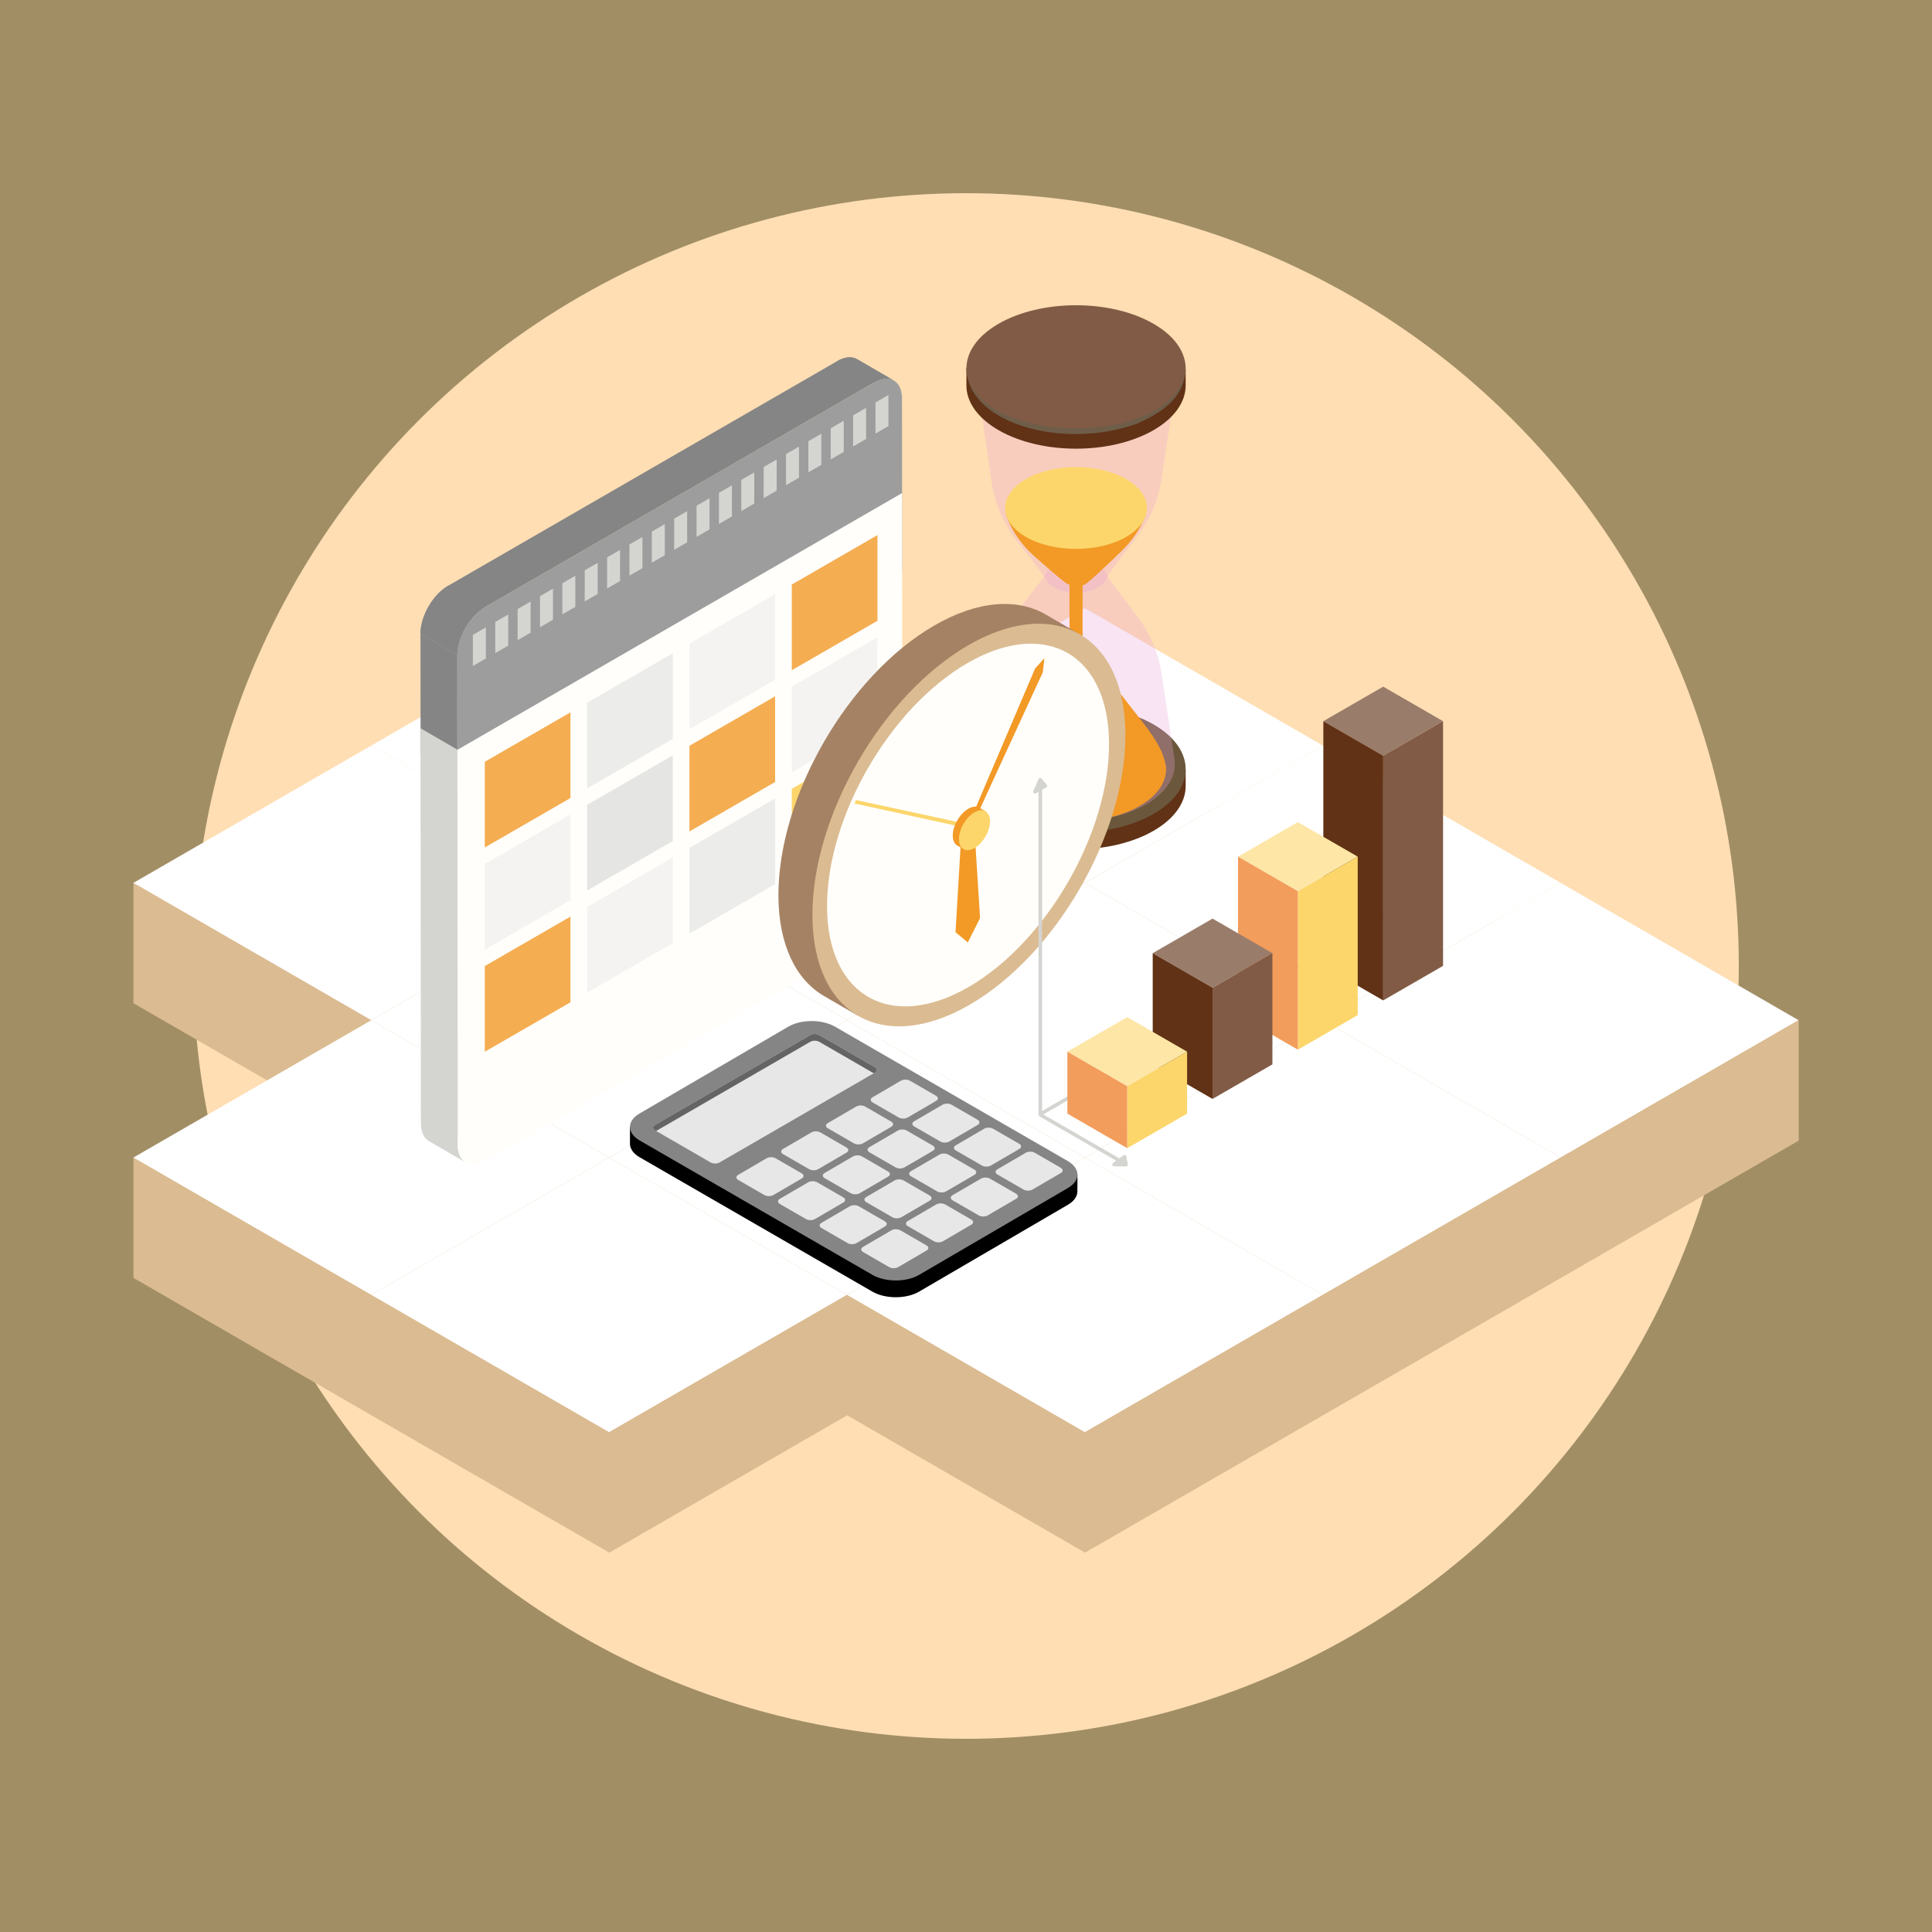<?xml version="1.0" encoding="utf-8"?>
<!-- Generator: Adobe Illustrator 16.0.0, SVG Export Plug-In . SVG Version: 6.00 Build 0)  -->
<!DOCTYPE svg PUBLIC "-//W3C//DTD SVG 1.1//EN" "http://www.w3.org/Graphics/SVG/1.1/DTD/svg11.dtd">
<svg version="1.1" id="圖層_1" xmlns="http://www.w3.org/2000/svg" xmlns:xlink="http://www.w3.org/1999/xlink" x="0px" y="0px"
	 width="225px" height="225px" viewBox="0 0 225 225" enable-background="new 0 0 225 225" xml:space="preserve">
<rect x="0" y="0" width="225" height="225" fill="#333333" stroke="none"/>
<g>
	<g>
		<rect opacity="0.7" fill="#D2B67B" width="225" height="225"/>
		<circle fill="#FFDEB3" cx="112.5" cy="112.5" r="90"/>
	</g>
	<g>
		<g>
			<path fill="#DBBB91" d="M154.053,100.84l-27.701-15.994L98.648,100.84L70.945,84.846l-55.404,17.972v14.017l27.702,15.994
				l-27.702,1.978v14.017c5.854,3.38,49.531,28.597,55.404,31.988l27.703-15.994l27.704,15.994
				c5.027-2.903,78.812-45.503,83.107-47.982v-14.016L154.053,100.84z"/>
			<polygon fill="#FFFFFF" points="98.648,86.823 126.352,70.83 154.053,86.823 126.352,102.817 			"/>
			<polygon fill="#FFFFFF" points="126.352,102.817 154.053,86.823 181.756,102.817 154.053,118.812 			"/>
			<polygon fill="#FFFFFF" points="43.243,118.812 70.945,102.817 98.648,118.812 70.945,134.806 			"/>
			<polygon fill="#FFFFFF" points="15.541,102.817 43.243,86.823 70.945,102.817 43.243,118.812 			"/>
			<polygon fill="#FFFFFF" points="70.945,134.806 98.648,118.812 126.352,134.806 98.648,150.8 			"/>
			<polygon fill="#FFFFFF" points="126.352,134.806 154.053,118.812 181.756,134.806 154.053,150.8 			"/>
			<polygon fill="#FFFFFF" points="70.945,102.817 98.648,86.823 126.352,102.817 98.648,118.812 			"/>
			<polygon fill="#FFFFFF" points="15.541,134.806 43.243,118.812 70.945,134.806 43.243,150.8 			"/>
			<polygon fill="#FFFFFF" points="43.243,150.8 70.945,134.806 98.648,150.8 70.945,166.795 			"/>
			<polygon fill="#FFFFFF" points="98.648,118.812 126.352,102.817 154.053,118.812 126.352,134.806 			"/>
			<polygon fill="#FFFFFF" points="43.243,86.823 70.945,70.83 98.648,86.823 70.945,102.817 			"/>
			<polygon fill="#FFFFFF" points="154.053,118.812 181.756,102.817 209.459,118.812 181.756,134.806 			"/>
			<polygon fill="#FFFFFF" points="98.648,150.8 126.352,134.806 154.053,150.8 126.352,166.795 			"/>
			<polygon fill="#DBBB91" points="70.945,166.795 70.945,180.811 98.648,164.816 98.648,150.8 			"/>
			<polygon fill="#DBBB91" points="126.352,166.795 126.352,180.811 209.459,132.828 209.459,118.812 			"/>
		</g>
	</g>
	<g>
		<g id="_x37__1_">
			<g>
				<g>
					<g id="Axonometric_Cylinder_11_">
						<path fill="#613216" d="M112.547,89.51v1.961c-0.03,1.91,1.217,3.824,3.739,5.281c4.986,2.879,13.072,2.879,18.057,0
							c2.463-1.422,3.711-3.281,3.74-5.145v-1.961L112.547,89.51z"/>
						<path id="Cylinder_face_10_" fill="#6B573C" d="M134.342,94.791c2.182-1.259,3.41-2.862,3.682-4.507
							c0.352-2.114-0.875-4.299-3.682-5.918c-4.984-2.879-13.07-2.879-18.057,0c-3.067,1.771-4.247,4.219-3.542,6.51
							c0.443,1.434,1.624,2.807,3.542,3.915C121.272,97.669,129.358,97.669,134.342,94.791z"/>
					</g>
					<path opacity="0.3" fill="#E8A3D7" d="M136.77,88.354c0.316,1.906-0.789,3.876-3.316,5.335c-4.496,2.595-11.781,2.595-16.277,0
						c-2.764-1.596-3.829-3.802-3.191-5.869c0.193-0.63,0.96-5.916,1.49-9.666c0.352-2.474,1.338-4.813,2.865-6.79l3.037-3.931
						c0.188-0.244,0.338-0.512,0.498-0.776c0.279-0.47,0.857-0.893,1.73-1.173c1.084-0.348,2.262-0.354,3.35-0.021
						c1,0.309,1.627,0.8,1.875,1.338c0.123,0.266,0.25,0.531,0.426,0.765l3.271,4.341c1.445,1.917,2.389,4.163,2.744,6.538
						C135.833,82.188,136.645,87.595,136.77,88.354z"/>
					<path opacity="0.3" fill="#E8A3D7" d="M133.454,40.562c-4.496-2.595-11.781-2.595-16.277,0
						c-2.764,1.596-3.829,3.802-3.191,5.867c0.193,0.633,0.96,5.918,1.49,9.666c0.352,2.475,1.338,4.814,2.865,6.791l3.037,3.93
						c0.188,0.244,0.338,0.512,0.498,0.776c0.279,0.469,0.857,0.893,1.73,1.173c1.084,0.348,2.262,0.356,3.35,0.021
						c1-0.307,1.627-0.799,1.875-1.338c0.123-0.266,0.25-0.531,0.426-0.765l3.271-4.341c1.445-1.917,2.389-4.164,2.744-6.538
						c0.561-3.742,1.373-9.15,1.498-9.909C137.086,43.991,135.981,42.021,133.454,40.562z M126.918,67.206
						c-0.035,0.208-0.191,0.41-0.467,0.569c-0.627,0.363-1.646,0.363-2.275,0c-0.242-0.141-0.391-0.313-0.447-0.495
						c-0.09-0.289,0.061-0.598,0.447-0.821c0.629-0.363,1.648-0.363,2.275,0C126.807,66.664,126.961,66.938,126.918,67.206z"/>
					<path fill="#F29926" d="M117.159,59.94c0.004,0.012,0.008,0.026,0.012,0.039c0.654,1.868,1.834,3.505,3.311,4.822
						c1.309,1.165,3.062,2.675,3.479,2.973c0.949,0.675,1.906,0.684,2.658,0.108c0.49-0.377,2.592-2.334,3.939-3.645
						c1.244-1.209,2.264-2.645,2.885-4.266l0.014-0.032H117.159z"/>
					<g id="Axonometric_Cylinder_7_">
						<path fill="#613216" d="M112.547,42.852v1.961c-0.03,1.909,1.217,3.824,3.739,5.281c4.986,2.879,13.072,2.879,18.057,0
							c2.463-1.422,3.711-3.28,3.74-5.145v-1.96L112.547,42.852z"/>
						<path id="Cylinder_face_90_" fill="#815B45" d="M134.342,48.133c2.182-1.259,3.41-2.861,3.682-4.506
							c0.352-2.115-0.875-4.301-3.682-5.919c-4.984-2.879-13.07-2.879-18.057,0c-3.067,1.77-4.247,4.218-3.542,6.509
							c0.443,1.434,1.624,2.808,3.542,3.916C121.272,51.012,129.358,51.012,134.342,48.133z"/>
						<path fill="#6E5E49" d="M112.744,44.217c1.328,5.245,11.262,8.119,19.674,5.124c2.725-1.226,5.154-2.764,5.605-5.714
							C135.844,51.871,115.569,51.854,112.744,44.217z"/>
					</g>
				</g>
				<path id="Cylinder_face_9_" fill="#F29926" d="M132.731,93.861c1.793-1.035,2.801-2.351,3.025-3.703
					c0.031-0.192,0.047-0.386,0.047-0.58c0-0.508-0.164-1.141-0.453-1.855c-0.764-1.891-2.395-3.731-4.131-5.989
					c-2.518-3.272-5.258-6.733-5.904-6.733c-0.836,0-6.844,7.912-8.762,10.737c-1.084,1.6-1.729,2.048-1.729,3.839
					c0,0.357,0.055,0.714,0.162,1.066c0.363,1.178,1.334,2.306,2.91,3.217C121.995,96.226,128.635,96.226,132.731,93.861z"/>
				<path id="Cylinder_face_8_" fill="#FCD66B" d="M131.151,62.532c1.41-0.814,2.203-1.85,2.379-2.912
					c0.229-1.367-0.566-2.78-2.379-3.827c-3.225-1.86-8.449-1.86-11.672,0c-1.982,1.145-2.746,2.727-2.289,4.208
					c0.285,0.927,1.049,1.815,2.289,2.531C122.702,64.394,127.926,64.394,131.151,62.532z"/>
				<rect x="124.555" y="66.826" fill="#F29926" width="1.52" height="9.889"/>
			</g>
		</g>
		<g>
			<g>
				<g enable-background="new    ">
					<polygon fill="#858585" points="53.263,76.299 48.97,73.804 48.98,87.831 53.272,89.279 					"/>
					<path fill="#858585" d="M99.81,41.826c-0.59-0.342-1.407-0.293-2.309,0.227L52.202,68.207c-1.79,1.033-3.238,3.537-3.232,5.598
						l4.293,2.495c-0.006-2.062,1.442-4.565,3.231-5.598l45.3-26.154c0.901-0.52,1.719-0.568,2.308-0.226L99.81,41.826z"/>
					<path fill="#858585" d="M99.81,41.826c-0.59-0.343-1.407-0.293-2.309,0.227l4.293,2.494c0.901-0.52,1.719-0.568,2.308-0.226
						L99.81,41.826z"/>
					<path fill="#858585" d="M52.202,68.207c-1.79,1.033-3.238,3.537-3.232,5.598l4.293,2.495c-0.006-2.062,1.442-4.565,3.231-5.598
						L52.202,68.207z"/>
					<path fill="#9D9D9D" d="M105.047,46.401c-0.006-2.062-1.464-2.887-3.253-1.854l-45.3,26.154
						c-1.789,1.033-3.237,3.537-3.231,5.598l0.011,15.358l51.789-25.339L105.047,46.401z"/>
				</g>
				<g>
					<g>
						<polygon fill="#D4D4D1" points="103.471,49.621 101.958,50.493 101.958,46.868 103.471,45.996 						"/>
					</g>
					<g>
						<polygon fill="#D4D4D1" points="100.865,51.125 99.354,51.998 99.354,48.373 100.865,47.499 						"/>
					</g>
					<g>
						<polygon fill="#D4D4D1" points="98.262,52.628 96.748,53.502 96.748,49.876 98.262,49.003 						"/>
					</g>
					<g>
						<polygon fill="#D4D4D1" points="95.656,54.133 94.144,55.005 94.144,51.38 95.656,50.507 						"/>
					</g>
					<g>
						<polygon fill="#D4D4D1" points="93.051,55.636 91.539,56.509 91.539,52.885 93.051,52.011 						"/>
					</g>
					<g>
						<polygon fill="#D4D4D1" points="90.447,57.14 88.935,58.013 88.935,54.387 90.447,53.514 						"/>
					</g>
					<g>
						<polygon fill="#D4D4D1" points="87.842,58.644 86.33,59.518 86.33,55.892 87.842,55.019 						"/>
					</g>
					<g>
						<polygon fill="#D4D4D1" points="85.238,60.148 83.725,61.021 83.725,57.395 85.238,56.522 						"/>
					</g>
					<g>
						<polygon fill="#D4D4D1" points="82.633,61.651 81.12,62.524 81.12,58.899 82.633,58.026 						"/>
					</g>
					<g>
						<polygon fill="#D4D4D1" points="80.027,63.155 78.515,64.029 78.515,60.403 80.027,59.53 						"/>
					</g>
					<g>
						<polygon fill="#D4D4D1" points="77.424,64.659 75.911,65.533 75.911,61.907 77.424,61.033 						"/>
					</g>
					<g>
						<polygon fill="#D4D4D1" points="74.817,66.163 73.306,67.037 73.306,63.411 74.817,62.538 						"/>
					</g>
					<g>
						<polygon fill="#D4D4D1" points="72.213,67.667 70.701,68.54 70.701,64.915 72.213,64.042 						"/>
					</g>
					<g>
						<polygon fill="#D4D4D1" points="69.608,69.17 68.096,70.044 68.096,66.418 69.608,65.545 						"/>
					</g>
					<g>
						<polygon fill="#D4D4D1" points="67.004,70.675 65.491,71.548 65.491,67.922 67.004,67.049 						"/>
					</g>
					<g>
						<polygon fill="#D4D4D1" points="64.399,72.178 62.887,73.053 62.887,69.426 64.399,68.553 						"/>
					</g>
					<g>
						<polygon fill="#D4D4D1" points="61.794,73.683 60.282,74.556 60.282,70.929 61.794,70.057 						"/>
					</g>
					<g>
						<polygon fill="#D4D4D1" points="59.189,75.186 57.678,76.06 57.678,72.434 59.189,71.561 						"/>
					</g>
					<g>
						<polygon fill="#D4D4D1" points="56.585,76.69 55.072,77.563 55.072,73.938 56.585,73.065 						"/>
					</g>
				</g>
			</g>
			<g>
				<path fill="#D4D4D1" d="M53.311,133.32l1.672-45.02l-6.013-3.488l0.049,46.012c0.003,1.021,0.362,1.737,0.943,2.075l4.293,2.494
					C53.675,135.058,53.314,134.341,53.311,133.32z"/>
				<path fill="#FFFEFA" d="M53.311,133.32c0.006,2.057,1.465,2.881,3.254,1.848l45.3-26.153c1.788-1.032,3.237-3.537,3.231-5.592
					l-0.041-45.999L53.271,87.322L53.311,133.32z"/>
			</g>
			<g>
				<g>
					<polygon fill="#F5AD51" points="66.436,92.937 56.456,98.698 56.456,88.719 66.436,82.958 					"/>
					<polygon opacity="0.4" fill="#E5E5E3" points="66.436,104.831 56.456,110.593 56.456,100.613 66.436,94.852 					"/>
					<polygon fill="#F5AD51" points="66.436,116.726 56.456,122.486 56.456,112.507 66.436,106.747 					"/>
				</g>
				<g>
					<polygon opacity="0.7" fill="#E5E5E3" points="78.354,86.056 68.376,91.817 68.376,81.838 78.354,76.078 					"/>
					<polygon fill="#E5E5E3" points="78.354,97.949 68.376,103.711 68.376,93.732 78.354,87.971 					"/>
					<polygon opacity="0.4" fill="#E5E5E3" points="78.354,109.845 68.376,115.605 68.376,105.626 78.354,99.865 					"/>
				</g>
				<g>
					<polygon opacity="0.4" fill="#E5E5E3" points="90.271,79.175 80.294,84.936 80.294,74.958 90.271,69.196 					"/>
					<polygon fill="#F5AD51" points="90.271,91.068 80.294,96.83 80.294,86.852 90.271,81.091 					"/>
					<polygon opacity="0.7" fill="#E5E5E3" points="90.271,102.963 80.294,108.724 80.294,98.746 90.271,92.984 					"/>
				</g>
				<g>
					<polygon fill="#F5AD51" points="102.19,72.294 92.212,78.054 92.212,68.076 102.19,62.314 					"/>
					<polygon opacity="0.4" fill="#E5E5E3" points="102.19,84.188 92.212,89.949 92.212,79.97 102.19,74.208 					"/>
					<polygon fill="#FCD66B" points="102.19,96.082 92.212,101.843 92.212,91.865 102.19,86.103 					"/>
				</g>
			</g>
		</g>
		<g>
			<g>
				<path fill="#A68264" d="M121.792,71.567c-3.314-1.926-7.905-1.654-12.969,1.27c-10.069,5.814-18.201,19.901-18.168,31.472
					c0.017,5.746,2.045,9.791,5.316,11.692l3.959,2.3l25.819-44.433L121.792,71.567z"/>
				<path fill="#DBBB91" d="M112.78,75.137c4.404-2.543,8.449-3.08,11.607-1.911c4.062,1.503,6.662,5.827,6.68,12.335
					c0.033,11.566-8.102,25.656-18.167,31.467c-10.069,5.813-18.254,1.146-18.286-10.42C94.58,95.038,102.711,80.95,112.78,75.137z"
					/>
				<path fill="#FFFEFA" d="M112.683,77.213c3.968-2.29,7.611-2.774,10.457-1.722c3.66,1.354,6,5.25,6.018,11.113
					c0.029,10.42-7.299,23.114-16.367,28.349c-9.071,5.237-16.444,1.031-16.474-9.388C96.287,95.142,103.612,82.45,112.683,77.213z"
					/>
			</g>
			<g>
				<polygon fill="#F29926" points="114.138,106.917 113.448,96.029 111.969,96.883 111.28,108.566 112.709,109.753 				"/>
				<polygon fill="#F29926" points="120.549,77.848 112.834,95.935 113.329,95.94 121.442,78.299 121.629,76.657 				"/>
				<polygon fill="#FCD66B" points="99.53,93.578 112.615,96.437 112.836,96.012 99.688,93.173 				"/>
			</g>
		</g>
		<g>
			<g>
				<g>
					<g>
						<path d="M73.368,131.238l-0.005,1.953c-0.002,0.573,0.377,1.149,1.137,1.588l27.096,15.643
							c1.509,0.871,3.941,0.871,5.433,0.005l17.326-10.112c0.744-0.434,1.117-0.998,1.119-1.564l0.006-1.954L73.368,131.238z"/>
						<g>
							<path fill="#858585" d="M124.342,135.209c1.508,0.871,1.518,2.281,0.018,3.152l-17.326,10.112
								c-1.492,0.867-3.925,0.867-5.434-0.005l-27.095-15.643c-1.509-0.871-1.516-2.281-0.024-3.146l17.325-10.113
								c1.498-0.871,3.932-0.871,5.439,0L124.342,135.209z"/>
						</g>
					</g>
				</g>
				<g>
					<g>
						<g>
							<path fill="#858585" d="M101.407,128.084l-0.001,0.374c0,0.108,0.071,0.219,0.217,0.304l3.041,1.754
								c0.288,0.167,0.753,0.167,1.037,0.001l3.307-1.929c0.143-0.084,0.214-0.191,0.214-0.3l0.002-0.373L101.407,128.084z"/>
							<g>
								<path fill="#E7E7E7" d="M109.006,127.613c0.288,0.166,0.29,0.435,0.003,0.602l-3.307,1.93c-0.284,0.165-0.749,0.165-1.037,0
									l-3.04-1.758c-0.289-0.166-0.29-0.435-0.006-0.6l3.307-1.931c0.287-0.166,0.751-0.166,1.039,0L109.006,127.613z"/>
							</g>
						</g>
						<g>
							<path fill="#858585" d="M96.192,131.096l-0.001,0.372c-0.001,0.11,0.072,0.22,0.217,0.304l3.041,1.756
								c0.288,0.166,0.753,0.166,1.037,0l3.308-1.93c0.142-0.083,0.213-0.19,0.214-0.299v-0.373L96.192,131.096z"/>
							<g>
								<path fill="#E7E7E7" d="M103.791,130.623c0.288,0.167,0.289,0.436,0.004,0.603l-3.307,1.93
									c-0.285,0.165-0.749,0.165-1.037-0.001l-3.042-1.756c-0.287-0.166-0.289-0.436-0.004-0.6l3.307-1.932
									c0.285-0.166,0.75-0.166,1.038,0L103.791,130.623z"/>
							</g>
						</g>
						<g>
							<path fill="#858585" d="M90.978,134.105l-0.001,0.373c0,0.109,0.071,0.219,0.218,0.304l3.04,1.755
								c0.289,0.167,0.753,0.167,1.038,0.002l3.306-1.931c0.143-0.083,0.214-0.19,0.214-0.299l0.002-0.374L90.978,134.105z"/>
							<g>
								<path fill="#E7E7E7" d="M98.576,133.635c0.288,0.165,0.29,0.435,0.003,0.601l-3.307,1.931
									c-0.283,0.165-0.749,0.165-1.037-0.002l-3.04-1.755c-0.289-0.167-0.29-0.435-0.006-0.601l3.307-1.93
									c0.287-0.167,0.751-0.167,1.039,0L98.576,133.635z"/>
							</g>
						</g>
						<g>
							<path fill="#858585" d="M85.763,137.116l-0.001,0.374c-0.001,0.109,0.072,0.219,0.217,0.303l3.042,1.756
								c0.288,0.166,0.752,0.166,1.036,0l3.308-1.931c0.142-0.082,0.213-0.188,0.214-0.298v-0.373L85.763,137.116z"/>
							<g>
								<path fill="#E7E7E7" d="M93.361,136.646c0.289,0.165,0.289,0.435,0.005,0.601l-3.308,1.931
									c-0.285,0.165-0.749,0.165-1.037-0.001l-3.041-1.756c-0.288-0.166-0.29-0.436-0.005-0.601l3.307-1.931
									c0.286-0.166,0.751-0.166,1.038,0L93.361,136.646z"/>
							</g>
						</g>
					</g>
					<g>
						<g>
							<path fill="#858585" d="M106.252,130.883l-0.001,0.371c0,0.109,0.072,0.22,0.218,0.304l3.041,1.756
								c0.287,0.167,0.752,0.167,1.037,0.001l3.306-1.93c0.144-0.082,0.214-0.191,0.215-0.299l0.001-0.373L106.252,130.883z"/>
							<g>
								<path fill="#E7E7E7" d="M113.852,130.41c0.288,0.166,0.289,0.436,0.003,0.602l-3.308,1.93
									c-0.284,0.166-0.749,0.166-1.036-0.001l-3.042-1.755c-0.288-0.168-0.289-0.436-0.005-0.602l3.308-1.93
									c0.287-0.166,0.75-0.166,1.038,0L113.852,130.41z"/>
							</g>
						</g>
						<g>
							<path fill="#858585" d="M101.038,133.893l-0.002,0.373c0,0.109,0.073,0.219,0.218,0.303l3.041,1.756
								c0.288,0.167,0.752,0.167,1.037,0.001l3.307-1.931c0.143-0.082,0.213-0.189,0.213-0.299l0.001-0.372L101.038,133.893z"/>
							<g>
								<path fill="#E7E7E7" d="M108.637,133.421c0.287,0.166,0.289,0.435,0.003,0.601l-3.306,1.931
									c-0.286,0.165-0.75,0.165-1.038-0.001l-3.041-1.754c-0.288-0.168-0.29-0.436-0.005-0.602l3.307-1.93
									c0.286-0.168,0.75-0.168,1.038,0L108.637,133.421z"/>
							</g>
						</g>
						<g>
							<path fill="#858585" d="M95.823,136.903l-0.001,0.372c0,0.11,0.071,0.221,0.217,0.304l3.041,1.756
								c0.287,0.166,0.753,0.166,1.037,0.001l3.307-1.931c0.143-0.082,0.213-0.19,0.214-0.298l0.001-0.373L95.823,136.903z"/>
							<g>
								<path fill="#E7E7E7" d="M103.422,136.432c0.288,0.166,0.289,0.435,0.003,0.602l-3.307,1.93c-0.284,0.166-0.75,0.166-1.037,0
									l-3.042-1.757c-0.287-0.165-0.289-0.435-0.004-0.601l3.307-1.93c0.287-0.166,0.751-0.166,1.039,0L103.422,136.432z"/>
							</g>
						</g>
						<g>
							<path fill="#858585" d="M90.608,139.914l-0.001,0.373c-0.001,0.109,0.072,0.22,0.217,0.304l3.041,1.755
								c0.288,0.166,0.752,0.166,1.037,0l3.308-1.93c0.142-0.082,0.213-0.189,0.214-0.299v-0.371L90.608,139.914z"/>
							<g>
								<path fill="#E7E7E7" d="M98.207,139.442c0.287,0.167,0.289,0.435,0.004,0.603l-3.307,1.929
									c-0.286,0.165-0.749,0.165-1.037-0.001l-3.042-1.756c-0.288-0.166-0.289-0.436-0.005-0.601l3.307-1.93
									c0.286-0.167,0.75-0.167,1.039,0L98.207,139.442z"/>
							</g>
						</g>
					</g>
					<g>
						<g>
							<path fill="#858585" d="M111.098,133.678l-0.001,0.375c-0.001,0.109,0.071,0.219,0.216,0.303l3.042,1.756
								c0.289,0.166,0.754,0.166,1.037,0l3.307-1.93c0.143-0.083,0.215-0.19,0.215-0.299v-0.373L111.098,133.678z"/>
							<g>
								<path fill="#E7E7E7" d="M118.696,133.207c0.289,0.167,0.289,0.436,0.004,0.602l-3.307,1.93c-0.285,0.166-0.75,0.166-1.037,0
									l-3.042-1.756c-0.288-0.166-0.289-0.436-0.005-0.602l3.308-1.93c0.285-0.167,0.75-0.167,1.037,0L118.696,133.207z"/>
							</g>
						</g>
						<g>
							<path fill="#858585" d="M105.883,136.689l-0.001,0.373c0,0.11,0.071,0.219,0.217,0.304l3.042,1.755
								c0.288,0.167,0.751,0.167,1.037,0.002l3.307-1.931c0.141-0.081,0.213-0.19,0.213-0.298l0.001-0.374L105.883,136.689z"/>
							<g>
								<path fill="#E7E7E7" d="M113.481,136.218c0.288,0.167,0.289,0.435,0.003,0.603l-3.307,1.93
									c-0.284,0.165-0.748,0.165-1.037-0.002l-3.04-1.756c-0.288-0.164-0.29-0.435-0.005-0.6l3.307-1.93
									c0.285-0.167,0.75-0.167,1.038,0L113.481,136.218z"/>
							</g>
						</g>
						<g>
							<path fill="#858585" d="M100.668,139.7l-0.001,0.374c-0.001,0.108,0.071,0.219,0.217,0.303l3.041,1.756
								c0.288,0.166,0.753,0.166,1.037,0l3.307-1.93c0.143-0.082,0.214-0.191,0.215-0.299v-0.373L100.668,139.7z"/>
							<g>
								<path fill="#E7E7E7" d="M108.267,139.229c0.288,0.166,0.29,0.436,0.004,0.602l-3.308,1.93c-0.284,0.166-0.749,0.166-1.036,0
									l-3.042-1.756c-0.288-0.166-0.289-0.436-0.005-0.601l3.308-1.931c0.286-0.166,0.75-0.166,1.038,0L108.267,139.229z"/>
							</g>
						</g>
						<g>
							<path fill="#858585" d="M95.453,142.712l-0.001,0.372c0,0.111,0.072,0.219,0.218,0.303l3.041,1.756
								c0.288,0.167,0.752,0.167,1.037,0.002l3.307-1.93c0.142-0.084,0.213-0.19,0.213-0.299l0.001-0.374L95.453,142.712z"/>
							<g>
								<path fill="#E7E7E7" d="M103.053,142.239c0.287,0.167,0.289,0.437,0.003,0.602l-3.308,1.931
									c-0.284,0.164-0.748,0.164-1.036-0.001l-3.041-1.757c-0.288-0.165-0.29-0.435-0.005-0.6l3.307-1.931
									c0.285-0.166,0.75-0.166,1.038,0L103.053,142.239z"/>
							</g>
						</g>
					</g>
					<g>
						<g>
							<path fill="#858585" d="M115.942,136.477v0.373c-0.002,0.109,0.072,0.219,0.217,0.303l3.041,1.756
								c0.287,0.166,0.752,0.166,1.037,0.001l3.307-1.931c0.143-0.082,0.213-0.189,0.215-0.299v-0.372L115.942,136.477z"/>
							<g>
								<path fill="#E7E7E7" d="M123.542,136.004c0.287,0.167,0.289,0.437,0.004,0.603l-3.307,1.931
									c-0.285,0.165-0.75,0.165-1.037-0.002l-3.043-1.756c-0.287-0.166-0.289-0.434-0.004-0.6l3.307-1.932
									c0.287-0.165,0.75-0.165,1.039,0L123.542,136.004z"/>
							</g>
						</g>
						<g>
							<path fill="#858585" d="M110.729,139.486l-0.001,0.373c0,0.11,0.071,0.221,0.217,0.304l3.041,1.755
								c0.289,0.168,0.751,0.168,1.037,0.002l3.307-1.93c0.143-0.083,0.213-0.191,0.213-0.299l0.002-0.373L110.729,139.486z"/>
							<g>
								<path fill="#E7E7E7" d="M118.327,139.016c0.289,0.166,0.289,0.435,0.002,0.601l-3.307,1.931
									c-0.283,0.166-0.748,0.166-1.036,0l-3.041-1.756c-0.289-0.167-0.29-0.436-0.005-0.602l3.306-1.93
									c0.287-0.167,0.752-0.167,1.039,0L118.327,139.016z"/>
							</g>
						</g>
						<g>
							<path fill="#858585" d="M105.514,142.498l-0.001,0.373c-0.001,0.109,0.071,0.22,0.216,0.304l3.042,1.755
								c0.287,0.166,0.752,0.166,1.036,0l3.308-1.93c0.143-0.082,0.214-0.189,0.214-0.299l0.001-0.373L105.514,142.498z"/>
							<g>
								<path fill="#E7E7E7" d="M113.111,142.026c0.289,0.166,0.29,0.435,0.004,0.603l-3.307,1.93
									c-0.285,0.165-0.749,0.165-1.036-0.001l-3.043-1.757c-0.287-0.166-0.288-0.436-0.004-0.601l3.307-1.931
									c0.286-0.166,0.751-0.166,1.039,0L113.111,142.026z"/>
							</g>
						</g>
						<g>
							<path fill="#858585" d="M100.299,145.509l-0.001,0.372c0,0.109,0.071,0.221,0.217,0.303l3.041,1.758
								c0.288,0.165,0.752,0.165,1.038,0l3.307-1.93c0.141-0.083,0.212-0.191,0.212-0.299l0.002-0.373L100.299,145.509z"/>
							<g>
								<path fill="#E7E7E7" d="M107.897,145.037c0.288,0.166,0.289,0.436,0.003,0.602l-3.307,1.93
									c-0.284,0.166-0.749,0.166-1.037-0.001l-3.04-1.755c-0.288-0.167-0.29-0.436-0.006-0.601l3.307-1.931
									c0.286-0.167,0.751-0.167,1.038,0L107.897,145.037z"/>
							</g>
						</g>
					</g>
				</g>
				<path fill="#E7E7E7" d="M101.907,124.301l-6.501-3.754c-0.288-0.166-0.752-0.166-1.038,0l-18.112,10.478
					c-0.284,0.165-0.283,0.435,0.006,0.601l6.5,3.754c0.289,0.166,0.753,0.166,1.037,0l18.113-10.477
					C102.197,124.734,102.195,124.467,101.907,124.301z"/>
				<path fill="#646464" d="M76.262,131.625l0.152,0.088l17.954-10.387c0.286-0.166,0.75-0.166,1.038,0l6.349,3.666l0.157-0.09
					c0.285-0.168,0.283-0.436-0.005-0.602l-6.501-3.754c-0.288-0.166-0.752-0.166-1.038,0l-18.112,10.478
					C75.972,131.189,75.973,131.459,76.262,131.625z"/>
			</g>
		</g>
		<g>
			<g>
				<path fill="#D4D4D1" d="M163.358,105.328c-0.043-0.056-0.115-0.086-0.188-0.077l-1.514,0.174
					c-0.09,0.011-0.164,0.079-0.182,0.167c-0.012,0.051,0,0.104,0.023,0.147c0.02,0.032,0.045,0.059,0.078,0.079l0.307,0.175
					l-40.76,23.532c0.031,0.145,0.059,0.291,0.088,0.436l41.092-23.724l0.484,0.279c0.053,0.031,0.119,0.037,0.178,0.015
					s0.105-0.069,0.125-0.128l0.305-0.874C163.417,105.461,163.403,105.383,163.358,105.328z"/>
				<g>
					<path fill="#D4D4D1" d="M130.543,135.008l-9.18-5.3V91.637c0-0.116-0.094-0.211-0.209-0.211c-0.117,0-0.211,0.095-0.211,0.211
						v38.191c0,0.076,0.039,0.146,0.104,0.184l9.287,5.361c0.033,0.018,0.068,0.027,0.105,0.027c0.072,0,0.143-0.037,0.182-0.105
						C130.68,135.195,130.645,135.066,130.543,135.008z"/>
					<path fill="#D4D4D1" d="M121.901,91.38l-0.605-0.7c-0.047-0.054-0.121-0.081-0.191-0.069c-0.07,0.011-0.133,0.058-0.16,0.124
						l-0.605,1.398c-0.037,0.084-0.016,0.181,0.053,0.241c0.039,0.035,0.09,0.053,0.141,0.053c0.035,0,0.072-0.009,0.104-0.027
						l1.213-0.7c0.053-0.031,0.092-0.085,0.102-0.147S121.942,91.427,121.901,91.38z"/>
					<path fill="#D4D4D1" d="M131.346,135.587l-0.176-0.907c-0.014-0.071-0.064-0.132-0.131-0.156
						c-0.066-0.027-0.145-0.017-0.201,0.026l-1.223,0.908c-0.074,0.054-0.104,0.149-0.074,0.235c0.016,0.05,0.051,0.091,0.094,0.116
						c0.031,0.019,0.068,0.028,0.105,0.028h1.398c0.062,0,0.123-0.027,0.162-0.076S131.358,135.649,131.346,135.587z"/>
				</g>
			</g>
			<g>
				<g>
					<g id="Axonometric_Cube_8_">
						<polygon id="Cube_face_-_top_154_" fill="#9A7C6A" points="161.086,88.014 168.057,83.99 161.086,79.966 154.114,83.99 						
							"/>
						<polygon id="Cube_face_-_left_155_" fill="#815B45" points="161.086,116.508 168.057,112.483 168.057,83.99 161.086,88.014 
													"/>
						<polygon id="Cube_face_-_right_155_" fill="#613216" points="154.114,112.483 161.086,116.508 161.086,88.014 154.114,83.99 
													"/>
					</g>
					<g id="Axonometric_Cube_2_">
						<polygon id="Cube_face_-_top_156_" fill="#FDE6A6" points="151.151,103.79 158.12,99.765 151.151,95.741 144.18,99.765 						
							"/>
						<polygon id="Cube_face_-_left_157_" fill="#FCD66B" points="151.151,122.244 158.12,118.219 158.12,99.765 151.151,103.79 
													"/>
						<polygon id="Cube_face_-_right_157_" fill="#F29D5C" points="144.18,118.219 151.151,122.244 151.151,103.79 144.18,99.765 
													"/>
					</g>
					<g id="Axonometric_Cube_1_">
						<polygon id="Cube_face_-_top_157_" fill="#9A7C6A" points="141.213,115.029 148.184,111.005 141.213,106.98 134.245,111.005 
													"/>
						<polygon id="Cube_face_-_left_158_" fill="#815B45" points="141.213,127.98 148.184,123.956 148.184,111.005 141.213,115.029 
													"/>
						<polygon id="Cube_face_-_right_158_" fill="#613216" points="134.245,123.956 141.213,127.98 141.213,115.029 
							134.245,111.005 						"/>
					</g>
					<g id="Axonometric_Cube_14_">
						<polygon id="Cube_face_-_top_158_" fill="#FDE6A6" points="131.278,126.502 138.249,122.479 131.278,118.453 124.307,122.479 
													"/>
						<polygon id="Cube_face_-_left_159_" fill="#FCD66B" points="131.278,133.717 138.249,129.692 138.249,122.479 
							131.278,126.502 						"/>
						<polygon id="Cube_face_-_right_159_" fill="#F29D5C" points="124.307,129.692 131.278,133.717 131.278,126.502 
							124.307,122.479 						"/>
					</g>
				</g>
			</g>
		</g>
		<g>
			<path fill="#F29926" d="M114.049,94.063c-0.329-0.191-0.784-0.164-1.287,0.126c-0.998,0.578-1.805,1.975-1.803,3.123
				c0.002,0.571,0.203,0.971,0.528,1.159l0.72,0.417l2.561-4.408L114.049,94.063z"/>
			<path fill="#FCD66B" d="M113.482,94.606c0.437-0.252,0.838-0.306,1.153-0.189c0.4,0.149,0.658,0.579,0.662,1.224
				c0.002,1.147-0.805,2.545-1.804,3.122c-0.998,0.578-1.811,0.115-1.813-1.033C111.676,96.582,112.483,95.183,113.482,94.606z"/>
		</g>
	</g>
</g>
</svg>
